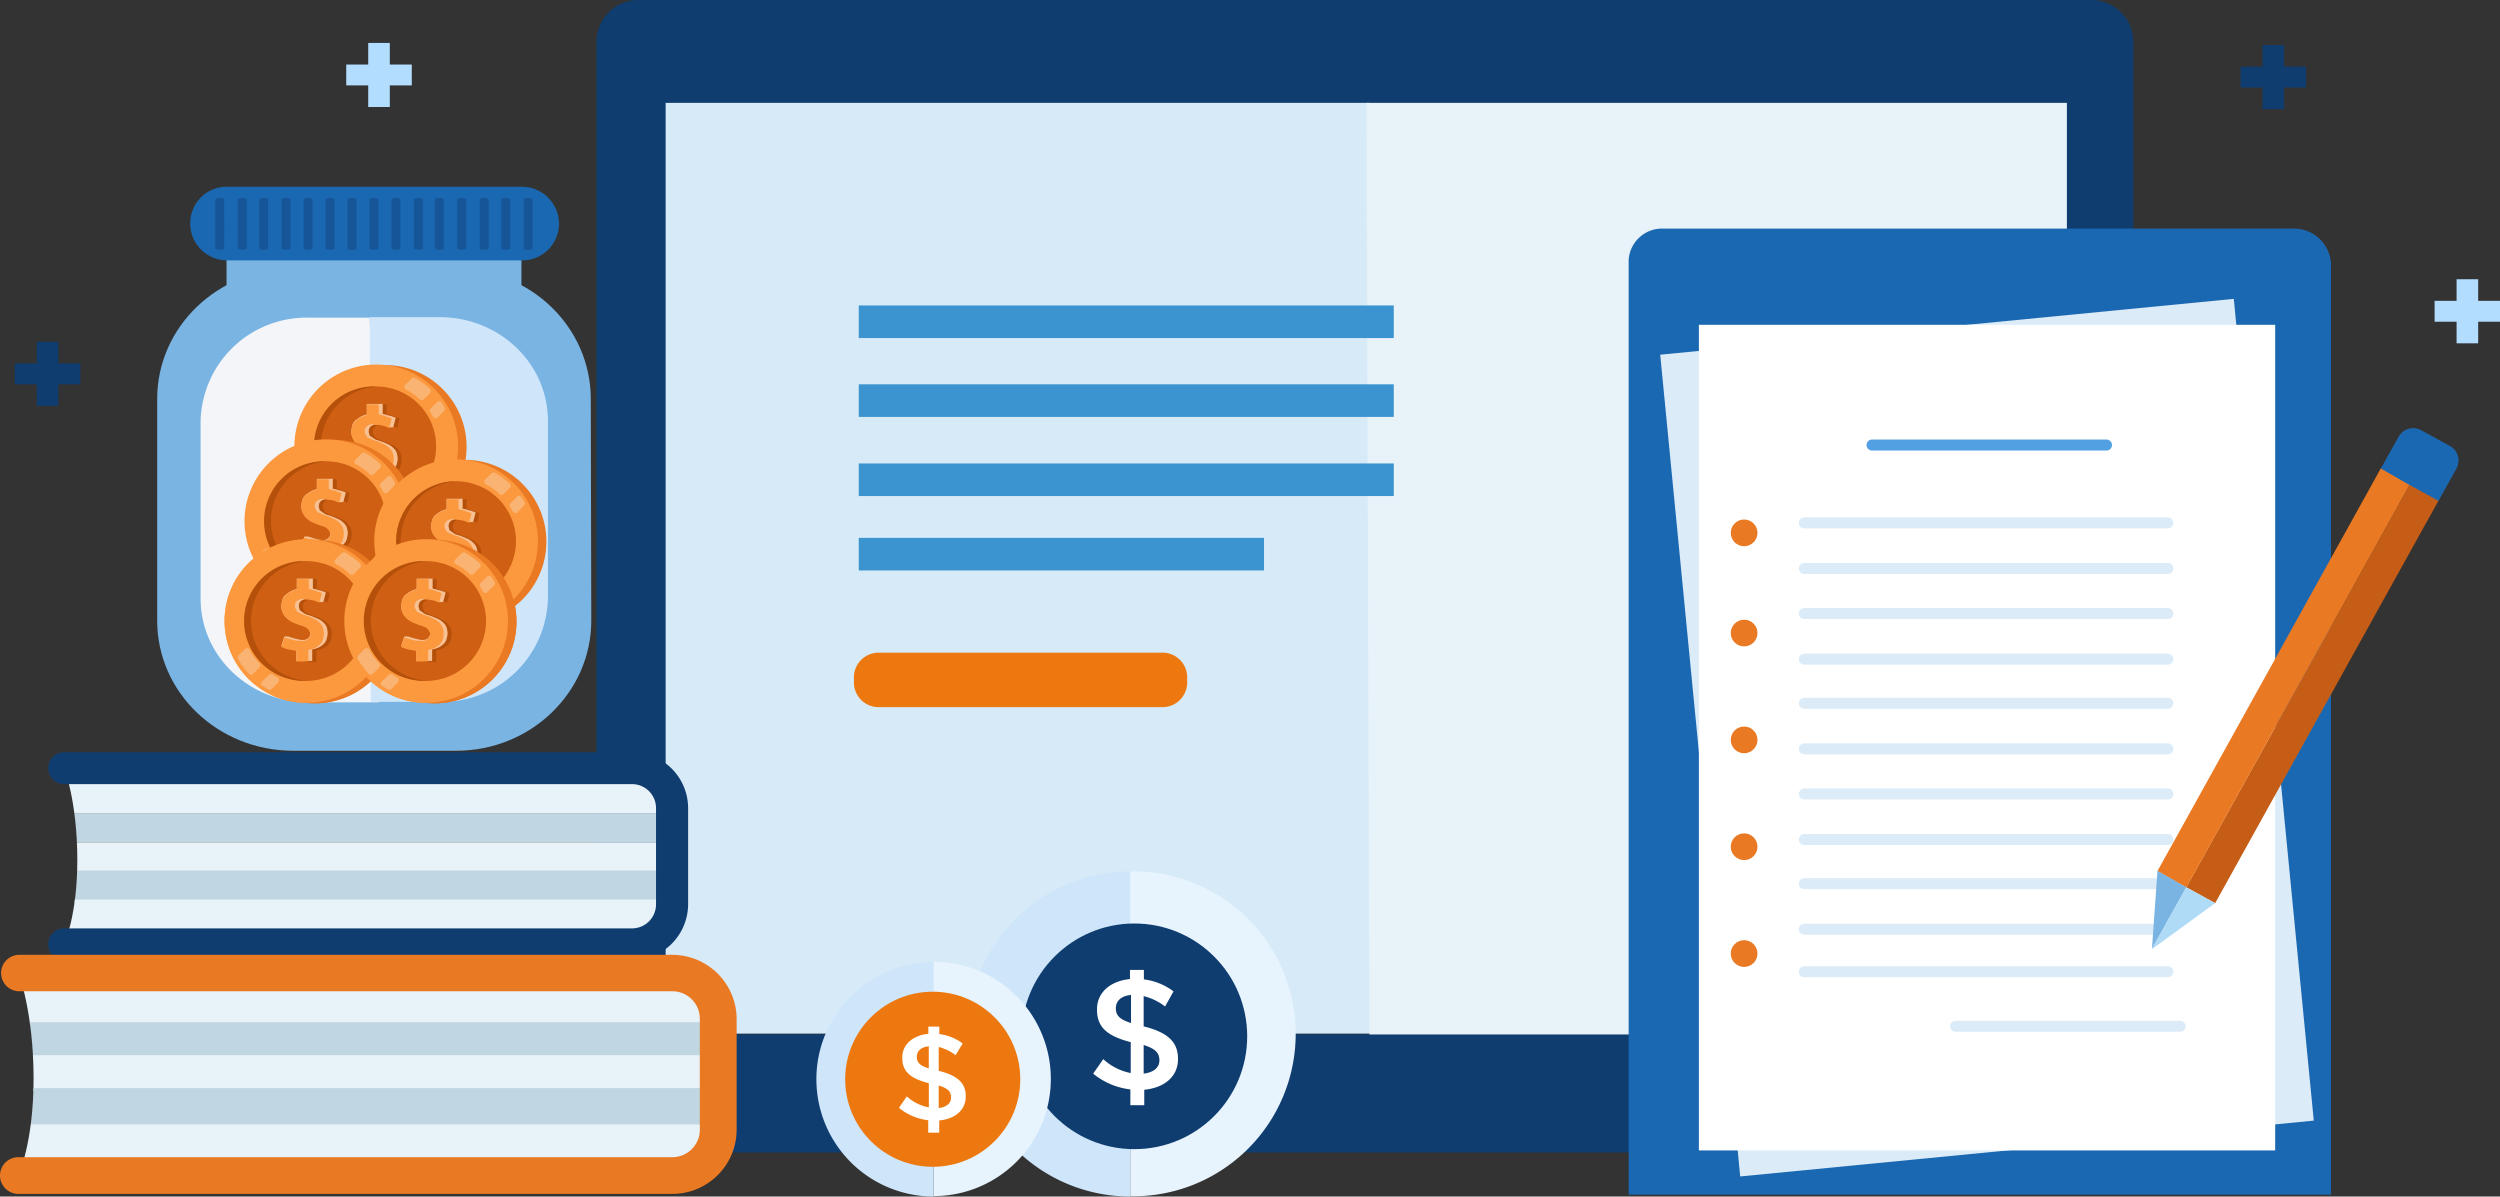 <svg id="Layer_1" data-name="Layer 1" xmlns="http://www.w3.org/2000/svg" xmlns:xlink="http://www.w3.org/1999/xlink" viewBox="0 0 454.9 217.72"><rect x="0" y="0" width="454.9" height="217.72" fill="#333333" stroke="none"/><defs><style>.cls-1,.cls-16,.cls-17,.cls-21{fill:none;}.cls-2{fill:#0f3d70;}.cls-3{fill:#d7eaf7;}.cls-4{fill:#e8f2f9;}.cls-5{clip-path:url(#clip-path);}.cls-6{fill:#c0d6e2;}.cls-7{clip-path:url(#clip-path-2);}.cls-8{fill:#ea7923;}.cls-9{fill:#3b93d0;}.cls-10{fill:#ed780f;}.cls-11{fill:#cfe6fa;}.cls-12{fill:#e8f4fd;}.cls-13{fill:#fff;}.cls-14{fill:#1b68b2;}.cls-15{fill:#dcebf8;}.cls-16{stroke:#529fe2;}.cls-16,.cls-17{stroke-linecap:round;stroke-linejoin:round;stroke-width:2px;}.cls-17{stroke:#dcebf8;}.cls-18{fill:#c65d17;}.cls-19{fill:#7ab4e2;}.cls-20{fill:#b0dbf7;}.cls-21{stroke:#ea7923;}.cls-22{fill:#f4f5f8;}.cls-23{opacity:0.4;}.cls-24{fill:#fc993f;}.cls-25{fill:#ce5f13;}.cls-26{fill:#b5500b;}.cls-27{fill:#f9b373;}.cls-28{fill:#f7c194;}.cls-29{fill:#b2ddff;}</style><clipPath id="clip-path"><path class="cls-1" d="M115,139.78H11.68s2.39,6,2.39,16.71c0,10.18-2.39,15.29-2.39,15.29H115a7.29,7.29,0,0,0,7.28-7.27V147A7.28,7.28,0,0,0,115,139.78Z"/></clipPath><clipPath id="clip-path-2"><path class="cls-1" d="M122.31,177H3.34s2.77,7,2.77,19.26c0,11.7-2.77,17.64-2.77,17.64h119a8.37,8.37,0,0,0,8.33-8.34V185.37a8.35,8.35,0,0,0-8.33-8.34Z"/></clipPath></defs><title>books-money-jar-laptop-clipboard</title><g id="Group_12168" data-name="Group 12168"><g id="Group_12161" data-name="Group 12161"><g id="Group_12160" data-name="Group 12160"><g id="Group_11672" data-name="Group 11672"><g id="Group_11263" data-name="Group 11263"><g id="Group_11002" data-name="Group 11002"><g id="Group_8042" data-name="Group 8042"><g id="Group_7522" data-name="Group 7522"><g id="Group_7494" data-name="Group 7494"><g id="Group_7384" data-name="Group 7384"><path id="Path_3881" data-name="Path 3881" class="cls-2" d="M388.23,188.07H108.53V7.63A7.63,7.63,0,0,1,116.16,0H380.55a7.64,7.64,0,0,1,7.63,7.63h0V188.1Z"/><path id="Path_3882" data-name="Path 3882" class="cls-3" d="M250.86,188.07H121.12V18.72H249.21"/><path id="Path_3883" data-name="Path 3883" class="cls-4" d="M248.64,18.72H376.09V196.91H249.2"/><path id="Path_3884" data-name="Path 3884" class="cls-2" d="M88,188.23H406v14.06a7.37,7.37,0,0,1-7.35,7.4H95.45A7.38,7.38,0,0,1,88,202.37v0h0V188.23Z"/></g></g></g></g></g></g><g id="Group_10675" data-name="Group 10675"><g id="Group_7538" data-name="Group 7538"><g class="cls-5"><g id="Group_7537" data-name="Group 7537"><path id="Path_3975" data-name="Path 3975" class="cls-4" d="M11.68,142.33H122.31v5.74H11.68Z"/><rect id="Rectangle_2748" data-name="Rectangle 2748" class="cls-6" x="11.68" y="148.07" width="110.63" height="5.2"/><rect id="Rectangle_2749" data-name="Rectangle 2749" class="cls-4" x="11.68" y="153.27" width="110.63" height="5.2"/><path id="Path_3974" data-name="Path 3974" class="cls-6" d="M11.68,158.47H122.31v5.74H11.68Z"/><path id="Path_3976" data-name="Path 3976" class="cls-4" d="M11.68,163.68H122.31v5.74H11.68Z"/></g></g></g><g id="Group_7539" data-name="Group 7539"><path id="Path_3971" data-name="Path 3971" class="cls-2" d="M115,174.73H11.68a2.9,2.9,0,0,1,0-5.8H115a4.37,4.37,0,0,0,4.37-4.37h0v-17.5a4.36,4.36,0,0,0-4.37-4.38H11.68a2.9,2.9,0,0,1,0-5.8H115A10.18,10.18,0,0,1,125.21,147v17.5A10.22,10.22,0,0,1,115,174.73Z"/></g><g id="Group_7542" data-name="Group 7542"><g class="cls-7"><g id="Group_7541" data-name="Group 7541"><path id="Path_3979" data-name="Path 3979" class="cls-4" d="M3.34,180h127.3v6.52H3.34Z"/><path id="Path_3978" data-name="Path 3978" class="cls-6" d="M3.34,186h127.3v6.52H3.34Z"/><path id="Path_3977" data-name="Path 3977" class="cls-4" d="M3.34,192h127.3v6.52H3.34Z"/><path id="Path_3980" data-name="Path 3980" class="cls-6" d="M3.34,198h127.3v6.52H3.34Z"/><path id="Path_3981" data-name="Path 3981" class="cls-4" d="M3.34,204.53h127.3v6.52H3.34Z"/></g></g></g><g id="Group_7543" data-name="Group 7543"><path id="Path_3973" data-name="Path 3973" class="cls-8" d="M122.31,217.24H3.34a3.34,3.34,0,0,1,0-6.68h119a5,5,0,0,0,5-5V185.37a5,5,0,0,0-5-5H3.34a3.32,3.32,0,0,1,0-6.63h119a11.72,11.72,0,0,1,11.7,11.7v20.17A11.7,11.7,0,0,1,122.31,217.24Z"/></g></g><g id="Group_10709" data-name="Group 10709"><g id="Group_7575" data-name="Group 7575"><rect id="Rectangle_2710" data-name="Rectangle 2710" class="cls-9" x="156.26" y="55.58" width="97.35" height="5.93"/><rect id="Rectangle_2711" data-name="Rectangle 2711" class="cls-9" x="156.26" y="69.93" width="97.35" height="5.93"/><rect id="Rectangle_2712" data-name="Rectangle 2712" class="cls-9" x="156.26" y="84.33" width="97.35" height="5.93"/><rect id="Rectangle_2713" data-name="Rectangle 2713" class="cls-9" x="156.26" y="97.87" width="73.74" height="5.93"/></g><path id="Path_3997" data-name="Path 3997" class="cls-10" d="M211.67,128.67H159.74a4.49,4.49,0,0,1-4.36-4.36v-1.19a4.49,4.49,0,0,1,4.36-4.36h51.93a4.49,4.49,0,0,1,4.35,4.36v1.19A4.49,4.49,0,0,1,211.67,128.67Z"/></g><g id="Group_11265" data-name="Group 11265"><path id="Path_1185" data-name="Path 1185" class="cls-11" d="M205.66,217.72a29.58,29.58,0,1,1,0-59.16"/><path id="Path_1186" data-name="Path 1186" class="cls-12" d="M205.66,158.56a29.56,29.56,0,1,1,0,59.11"/><circle id="Ellipse_278" data-name="Ellipse 278" class="cls-2" cx="206.41" cy="188.57" r="20.53"/><path id="Path_1189" data-name="Path 1189" class="cls-13" d="M212,183.14a10.63,10.63,0,0,0-3.9-1.89v5.51c4.36,1.09,6.25,2.81,6.25,5.91v.05c0,3.16-2.47,5.22-6.14,5.57v2.81h-2.53v-2.87a13.07,13.07,0,0,1-6.77-2.87l1.84-2.64a10.19,10.19,0,0,0,5,2.53v-5.62c-4.19-1.09-6.14-2.64-6.14-5.91v-.06c0-3.1,2.47-5.17,6-5.51v-1.66h2.53v1.72a11.17,11.17,0,0,1,5.39,2.18Zm-6.2,3v-5.1c-1.84.17-2.76,1.14-2.76,2.41h0c0,1.2.52,2,2.76,2.7Zm2.3,4v5.22c1.83-.23,2.87-1.09,2.87-2.46v-.06c-.06-1.26-.7-2-2.88-2.7Z"/><path id="Path_1185-2" data-name="Path 1185-2" class="cls-11" d="M169.89,217.72a21.34,21.34,0,1,1,0-42.68"/><path id="Path_1186-2" data-name="Path 1186-2" class="cls-12" d="M169.89,175a21.32,21.32,0,1,1,0,42.64"/><circle id="Ellipse_278-2" data-name="Ellipse 278-2" class="cls-10" cx="169.72" cy="196.38" r="15.93"/><path id="Path_1189-2" data-name="Path 1189-2" class="cls-13" d="M173.88,192a8.43,8.43,0,0,0-3.07-1.49v4.34c3.43.85,4.92,2.21,4.92,4.65v0c0,2.49-1.94,4.11-4.83,4.38v2.22h-2v-2.26a10.27,10.27,0,0,1-5.33-2.26l1.44-2.08a8.09,8.09,0,0,0,4,2V197.1c-3.3-.85-4.84-2.07-4.84-4.65v0c0-2.44,2-4.07,4.75-4.34v-1.31h2v1.36a8.91,8.91,0,0,1,4.25,1.71ZM169,194.39v-4c-1.45.13-2.17.9-2.17,1.9h0c0,.94.4,1.57,2.17,2.12Zm1.81,3.12v4.11c1.44-.18,2.25-.86,2.25-1.94v-.05c-.05-1-.54-1.58-2.26-2.12Z"/></g></g><g id="Group_11546" data-name="Group 11546"><path id="Path_10742" data-name="Path 10742" class="cls-14" d="M417.71,41.6H302.78a6.09,6.09,0,0,0-6.43,5.73h0c0,.18,0,.36,0,.53V217.38h127.8V48.71a6.76,6.76,0,0,0-6.39-7.11h0Z"/><rect id="Rectangle_5169" data-name="Rectangle 5169" class="cls-15" x="309.12" y="59.1" width="104.86" height="150.23" transform="translate(-11.3 35.67) rotate(-5.56)"/><rect id="Rectangle_5170" data-name="Rectangle 5170" class="cls-13" x="309.13" y="59.1" width="104.86" height="150.23"/><line id="Line_990" data-name="Line 990" class="cls-16" x1="340.63" y1="80.98" x2="383.3" y2="80.98"/><g id="Group_11545" data-name="Group 11545"><line id="Line_989" data-name="Line 989" class="cls-17" x1="328.31" y1="95.14" x2="394.46" y2="95.14"/><line id="Line_991" data-name="Line 991" class="cls-17" x1="328.31" y1="127.97" x2="394.46" y2="127.97"/><line id="Line_992" data-name="Line 992" class="cls-17" x1="328.31" y1="160.79" x2="394.46" y2="160.79"/><line id="Line_993" data-name="Line 993" class="cls-17" x1="328.31" y1="103.44" x2="394.46" y2="103.44"/><line id="Line_994" data-name="Line 994" class="cls-17" x1="328.31" y1="136.26" x2="394.46" y2="136.26"/><line id="Line_995" data-name="Line 995" class="cls-17" x1="328.31" y1="169.09" x2="394.46" y2="169.09"/><line id="Line_996" data-name="Line 996" class="cls-17" x1="328.31" y1="176.81" x2="394.46" y2="176.81"/><line id="Line_997" data-name="Line 997" class="cls-17" x1="328.31" y1="111.64" x2="394.46" y2="111.64"/><line id="Line_998" data-name="Line 998" class="cls-17" x1="328.31" y1="144.47" x2="394.46" y2="144.47"/><line id="Line_999" data-name="Line 999" class="cls-17" x1="328.31" y1="119.94" x2="394.46" y2="119.94"/><line id="Line_1000" data-name="Line 1000" class="cls-17" x1="328.31" y1="152.76" x2="394.46" y2="152.76"/><g id="Group_11539" data-name="Group 11539"><line id="Line_255" data-name="Line 255" class="cls-17" x1="355.83" y1="186.74" x2="396.7" y2="186.74"/></g></g><g id="Group_11540" data-name="Group 11540"><path id="Path_1268" data-name="Path 1268" class="cls-14" d="M433,85.63l3.47-6.18a3,3,0,0,1,4.06-1.18l5.25,2.88A3,3,0,0,1,447,85.21l-3.38,6.09Z"/><g id="Group_3112" data-name="Group 3112"><path id="Path_1269" data-name="Path 1269" class="cls-18" d="M397.82,161.46l5.25,2.88,40.62-73.21-5.24-2.88"/><path id="Path_1270" data-name="Path 1270" class="cls-8" d="M438.44,88.25l-5.24-3L392.57,158.5l5.25,3"/></g><path id="Path_1271" data-name="Path 1271" class="cls-19" d="M397.82,161.46l-5.25-3-1,14.21"/><path id="Path_1272" data-name="Path 1272" class="cls-20" d="M391.56,172.71l11.51-8.38-5.25-2.88"/></g><g id="Ellipse_602" data-name="Ellipse 602"><circle id="Ellipse_583" data-name="Ellipse 583" class="cls-8" cx="317.36" cy="96.96" r="2.43"/><circle id="Ellipse_584" data-name="Ellipse 584" class="cls-21" cx="317.37" cy="96.96" r="1.82"/></g><g id="Ellipse_603" data-name="Ellipse 603"><circle id="Ellipse_585" data-name="Ellipse 585" class="cls-8" cx="317.36" cy="115.19" r="2.43"/><circle id="Ellipse_586" data-name="Ellipse 586" class="cls-21" cx="317.37" cy="115.19" r="1.82"/></g><g id="Ellipse_604" data-name="Ellipse 604"><circle id="Ellipse_587" data-name="Ellipse 587" class="cls-8" cx="317.36" cy="134.63" r="2.43"/><circle id="Ellipse_588" data-name="Ellipse 588" class="cls-21" cx="317.37" cy="134.63" r="1.82"/></g><g id="Ellipse_605" data-name="Ellipse 605"><circle id="Ellipse_589" data-name="Ellipse 589" class="cls-8" cx="317.36" cy="154.07" r="2.43"/><circle id="Ellipse_590" data-name="Ellipse 590" class="cls-21" cx="317.37" cy="154.07" r="1.82"/></g><g id="Ellipse_606" data-name="Ellipse 606"><circle id="Ellipse_591" data-name="Ellipse 591" class="cls-8" cx="317.36" cy="173.51" r="2.43"/><circle id="Ellipse_592" data-name="Ellipse 592" class="cls-21" cx="317.37" cy="173.51" r="1.82"/></g></g><g id="Group_7507" data-name="Group 7507"><g id="Group_7506" data-name="Group 7506"><g id="Group_3544" data-name="Group 3544"><g id="Group_3007" data-name="Group 3007"><g id="Group_3006" data-name="Group 3006"><g id="Group_3003" data-name="Group 3003"><rect id="Rectangle_1593" data-name="Rectangle 1593" class="cls-19" x="41.22" y="41.09" width="53.66" height="11.62"/><path id="Path_1141" data-name="Path 1141" class="cls-19" d="M107.59,112.91c0,13.08-11,23.7-24.6,23.7H53.21C39.59,136.52,28.6,126,28.6,112.91V72.6c0-13.08,11-23.7,24.61-23.7H82.9c13.62,0,24.6,10.62,24.6,23.7l.09,40.31Z"/><path id="Path_1142" data-name="Path 1142" class="cls-22" d="M68.92,127.8H56.2c-10.89,0-19.7-8.44-19.7-18.88V76.68A19.28,19.28,0,0,1,56.17,57.8H67.28"/><path id="Path_1143" data-name="Path 1143" class="cls-11" d="M67.28,57.71H80c10.9,0,19.7,8.44,19.7,18.88v32.24A19.27,19.27,0,0,1,80,127.71H67.46"/></g><g id="Group_3005" data-name="Group 3005"><path id="Path_1144" data-name="Path 1144" class="cls-14" d="M101.72,40.66A6.7,6.7,0,0,1,95,47.38H41.34a6.7,6.7,0,0,1-6.72-6.68v0h0a6.62,6.62,0,0,1,6.53-6.72H95A6.77,6.77,0,0,1,101.72,40.66Z"/><g id="Group_3004" data-name="Group 3004" class="cls-23"><path id="Path_1145" data-name="Path 1145" class="cls-2" d="M68.86,45.19c0,.18-.36.27-.81.27h0c-.46,0-.82-.09-.82-.27v-8.9c0-.18.36-.27.82-.27h0c.45,0,.81.09.81.27Z"/><path id="Path_1146" data-name="Path 1146" class="cls-2" d="M72.86,45.19c0,.18-.36.27-.82.27h0c-.45,0-.82-.09-.82-.27v-8.9c0-.18.37-.27.82-.27h0c.46,0,.82.09.82.27Z"/><path id="Path_1147" data-name="Path 1147" class="cls-2" d="M76.94,45.19c0,.18-.36.27-.81.27h0c-.46,0-.82-.09-.82-.27v-8.9c0-.18.36-.27.82-.27h0c.45,0,.81.09.81.27Z"/><path id="Path_1148" data-name="Path 1148" class="cls-2" d="M80.76,45.19c0,.18-.36.27-.82.27h0c-.45,0-.82-.09-.82-.27v-8.9c0-.18.37-.27.82-.27h0c.45,0,.82.09.82.27Z"/><path id="Path_1149" data-name="Path 1149" class="cls-2" d="M84.84,45.19c0,.18-.36.27-.82.27h0c-.45,0-.81-.09-.81-.27v-8.9c0-.18.36-.27.81-.27h0c.46,0,.82.09.82.27Z"/><path id="Path_1150" data-name="Path 1150" class="cls-2" d="M88.93,45.19c0,.18-.36.27-.82.27h0c-.45,0-.82-.09-.82-.27v-8.9c0-.18.37-.27.82-.27h0c.46,0,.82.09.82.27Z"/><path id="Path_1151" data-name="Path 1151" class="cls-2" d="M92.83,45.19c0,.18-.36.27-.81.27h0c-.46,0-.82-.09-.82-.27v-8.9c0-.18.36-.27.82-.27h0c.45,0,.81.09.81.27Z"/><path id="Path_1152" data-name="Path 1152" class="cls-2" d="M96.92,45.19c0,.18-.36.27-.82.27h0c-.45,0-.82-.09-.82-.27v-8.9c0-.18.37-.27.82-.27h0c.46,0,.82.09.82.27Z"/><path id="Path_1153" data-name="Path 1153" class="cls-2" d="M40.81,45.19c0,.18-.37.27-.82.27h0c-.46,0-.82-.09-.82-.27v-8.9c0-.18.36-.27.82-.27h0c.45,0,.81.09.81.27Z"/><path id="Path_1154" data-name="Path 1154" class="cls-2" d="M44.89,45.19c0,.18-.36.27-.82.27h0c-.45,0-.81-.09-.81-.27v-8.9c0-.18.36-.27.81-.27h0c.46,0,.82.09.82.27Z"/><path id="Path_1155" data-name="Path 1155" class="cls-2" d="M48.8,45.19c0,.18-.37.27-.82.27h0c-.45,0-.82-.09-.82-.27v-8.9c0-.18.37-.27.82-.27h0c.45,0,.82.09.82.27Z"/><path id="Path_1156" data-name="Path 1156" class="cls-2" d="M52.88,45.19c0,.18-.36.27-.82.27h0c-.45,0-.81-.09-.81-.27v-8.9c0-.18.36-.27.81-.27h0c.46,0,.82.09.82.27Z"/><path id="Path_1157" data-name="Path 1157" class="cls-2" d="M56.88,45.19c0,.18-.37.27-.82.27h0c-.45,0-.82-.09-.82-.27v-8.9c0-.18.37-.27.82-.27h0c.45,0,.82.09.82.27Z"/><path id="Path_1158" data-name="Path 1158" class="cls-2" d="M60.87,45.19c0,.18-.36.27-.82.27h0c-.45,0-.81-.09-.81-.27v-8.9c0-.18.36-.27.81-.27h0c.46,0,.82.09.82.27Z"/><path id="Path_1159" data-name="Path 1159" class="cls-2" d="M64.87,45.19c0,.18-.37.27-.82.27h0c-.45,0-.82-.09-.82-.27v-8.9c0-.18.37-.27.82-.27h0c.45,0,.82.09.82.27Z"/></g></g></g></g></g><g id="Group_5427" data-name="Group 5427"><g id="Group_5426" data-name="Group 5426"><circle id="Ellipse_388" data-name="Ellipse 388" class="cls-8" cx="70.01" cy="81.31" r="14.89"/><circle id="Ellipse_389" data-name="Ellipse 389" class="cls-24" cx="68.46" cy="81.22" r="14.89"/><circle id="Ellipse_390" data-name="Ellipse 390" class="cls-25" cx="68.46" cy="81.22" r="10.9"/><path id="Path_2826" data-name="Path 2826" class="cls-26" d="M58.38,81.22a10.92,10.92,0,0,1,10.45-10.9h-.36a10.9,10.9,0,1,0-.59,21.79,5.8,5.8,0,0,0,.59,0h.36A11,11,0,0,1,58.38,81.22Z"/><g id="Group_5425" data-name="Group 5425"><g id="Group_5424" data-name="Group 5424"><path id="Path_2827" data-name="Path 2827" class="cls-27" d="M57.29,86.3l-1.18,1.18a.58.58,0,0,0-.09.64,15.25,15.25,0,0,0,2,2.72.48.48,0,0,0,.67.06l.06-.06,1.18-1.18a.55.55,0,0,0,0-.72,10,10,0,0,1-1.82-2.55C58,86.12,57.56,86.12,57.29,86.3Z"/><path id="Path_2828" data-name="Path 2828" class="cls-27" d="M77.09,72.68l1.17-1.18a.53.53,0,0,0,0-.72,14.44,14.44,0,0,0-2.72-2,.55.55,0,0,0-.63.09l-1.18,1.18a.51.51,0,0,0,0,.72l.12.1a10,10,0,0,1,2.54,1.81A.56.56,0,0,0,77.09,72.68Z"/><path id="Path_2829" data-name="Path 2829" class="cls-27" d="M79.54,73.14l-1.18,1.18a.55.55,0,0,0-.09.63c.18.27.36.64.54.91a.51.51,0,0,0,.7.19.4.4,0,0,0,.12-.1l1.18-1.18a.56.56,0,0,0,.09-.64,6.27,6.27,0,0,0-.64-1,.47.47,0,0,0-.66,0Z"/><path id="Path_2830" data-name="Path 2830" class="cls-27" d="M63.2,91.47a7.52,7.52,0,0,1-.91-.54.58.58,0,0,0-.64.09L60.38,92.2a.52.52,0,0,0,0,.73.47.47,0,0,0,.12.09c.36.18.64.46,1,.64a.58.58,0,0,0,.64-.09l1.18-1.18a.6.6,0,0,0,0-.86Z"/></g></g><path id="Path_2831" data-name="Path 2831" class="cls-26" d="M68.1,86.67l-1.45-.28a4.81,4.81,0,0,1-1.27-.45l.54-1.73c.55.19,1.09.28,1.54.46a8.1,8.1,0,0,0,1.55.18,1.54,1.54,0,0,0,1.18-.36,1.09,1.09,0,0,0,.45-.91,1.37,1.37,0,0,0-.18-.55c-.09-.18-.27-.27-.36-.45a4,4,0,0,0-.64-.36L68.64,82c-.54-.19-.9-.37-1.36-.55a4,4,0,0,1-1-.73,2,2,0,0,1-.63-.9,2.45,2.45,0,0,1-.27-1.19,4.08,4.08,0,0,1,.18-1.09,1.9,1.9,0,0,1,.54-.9A3.4,3.4,0,0,1,67,76a5,5,0,0,1,1.18-.45V73.59h2.18v1.82a2.3,2.3,0,0,1,.73.18q.32.07.63.18a1.78,1.78,0,0,0,.55.18,1.49,1.49,0,0,0,.45.19l-.45,1.72a6.39,6.39,0,0,1-.73-.27,2.3,2.3,0,0,0-.73-.18,1,1,0,0,1-.72,0c-.27,0-.46-.09-.73-.09a1.54,1.54,0,0,0-1.18.36,1.06,1.06,0,0,0-.36.91.64.64,0,0,0,.09.45c.09.18.18.27.27.46s.36.27.55.36.45.18.81.36a7,7,0,0,1,1.64.64,3.26,3.26,0,0,1,1.72,1.63,4.08,4.08,0,0,1,.18,1.09,4,4,0,0,1-.18,1.09,1.93,1.93,0,0,1-.54.91,3.16,3.16,0,0,1-.91.63,4.5,4.5,0,0,1-1.18.37v2.09H68.1Z"/><path id="Path_2832" data-name="Path 2832" class="cls-28" d="M72.19,82.4a2.16,2.16,0,0,0-.64-.91,3.19,3.19,0,0,0-1.09-.72,13.59,13.59,0,0,0-1.64-.64,1.63,1.63,0,0,1-.81-.37c-.19-.09-.37-.27-.55-.36a.5.5,0,0,1-.27-.45.81.81,0,0,1-.09-.46,1.13,1.13,0,0,1,.36-.9,2.14,2.14,0,0,1,.91-.37h.27c.27,0,.45.09.73.09s.45.09.73.19.45.18.72.27h.73L72,76.05a.68.68,0,0,0-.45-.19,1.32,1.32,0,0,0-.55-.18c-.18-.09-.45-.09-.63-.18s-.45-.09-.73-.18V73.5h-2.9v1.91a4.56,4.56,0,0,0-1.18.45,8.26,8.26,0,0,0-.91.64,2,2,0,0,0-.55.9,5.07,5.07,0,0,0-.18,1.09,2.65,2.65,0,0,0,.27,1.18,3.25,3.25,0,0,0,.64.91,4,4,0,0,0,1,.73,11.31,11.31,0,0,0,1.36.54l.82.27a1.58,1.58,0,0,1,.64.37.94.94,0,0,1,.36.45,1.32,1.32,0,0,1,.18.55,1.14,1.14,0,0,1-.45.9,1.37,1.37,0,0,1-.91.28,4.45,4.45,0,0,1-1.09-.19A14.39,14.39,0,0,1,65.19,84h-.72l-.55,1.73a5.19,5.19,0,0,0,1.27.45l1.46.27v2h2.9V86.39A4.36,4.36,0,0,0,70.73,86a3.06,3.06,0,0,0,.91-.64,1.92,1.92,0,0,0,.55-.9,5.07,5.07,0,0,0,.18-1.09A5.67,5.67,0,0,0,72.19,82.4Z"/><path id="Path_2833" data-name="Path 2833" class="cls-24" d="M66.65,86.67l-1.46-.28a4.81,4.81,0,0,1-1.27-.45l.55-1.73c.54.19,1.09.28,1.54.46a8.1,8.1,0,0,0,1.55.18,1.55,1.55,0,0,0,1.18-.36,1.14,1.14,0,0,0,.45-.91A1.37,1.37,0,0,0,69,83c-.09-.18-.27-.27-.37-.45a3.94,3.94,0,0,0-.63-.36L67.19,82c-.54-.19-.91-.37-1.36-.55a3.78,3.78,0,0,1-1-.73,2.07,2.07,0,0,1-.64-.9,2.69,2.69,0,0,1-.27-1.19,5.07,5.07,0,0,1,.18-1.09,2,2,0,0,1,.55-.9,3.25,3.25,0,0,1,.91-.64,4.8,4.8,0,0,1,1.18-.45V73.59h2.18v1.82a2.24,2.24,0,0,1,.72.18c.22,0,.43.11.64.18a1.72,1.72,0,0,0,.54.18,1.54,1.54,0,0,0,.46.19l-.46,1.72a6.24,6.24,0,0,1-.72-.27,2.3,2.3,0,0,0-.73-.18,1.79,1.79,0,0,0-.73-.09c-.27,0-.45-.09-.72-.09a1.52,1.52,0,0,0-1.18.36,1.07,1.07,0,0,0-.37.91.64.64,0,0,0,.1.45c.09.18.18.27.27.46s.36.27.54.36.46.18.82.36a6.74,6.74,0,0,1,1.63.64,3.28,3.28,0,0,1,1.73,1.63,3.39,3.39,0,0,1,0,2.18,1.87,1.87,0,0,1-.55.91,3.11,3.11,0,0,1-.9.63,4.62,4.62,0,0,1-1.18.37v2.09H66.65Z"/></g></g><g id="Group_5431" data-name="Group 5431"><g id="Group_5430" data-name="Group 5430"><circle id="Ellipse_391" data-name="Ellipse 391" class="cls-8" cx="57.29" cy="113.09" r="14.89"/><circle id="Ellipse_392" data-name="Ellipse 392" class="cls-24" cx="55.75" cy="113" r="14.89"/><circle id="Ellipse_393" data-name="Ellipse 393" class="cls-25" cx="55.75" cy="113" r="10.9"/><path id="Path_2834" data-name="Path 2834" class="cls-26" d="M45.67,113a10.91,10.91,0,0,1,10.44-10.9h-.36a10.9,10.9,0,1,0-.59,21.79,5.8,5.8,0,0,0,.59,0h.37A11,11,0,0,1,45.67,113Z"/><g id="Group_5429" data-name="Group 5429"><g id="Group_5428" data-name="Group 5428"><path id="Path_2835" data-name="Path 2835" class="cls-27" d="M44.58,118.08l-1.18,1.18a.56.56,0,0,0-.09.64,14.77,14.77,0,0,0,2,2.72.48.48,0,0,0,.67.06l.06-.06,1.18-1.18a.55.55,0,0,0,0-.72,10,10,0,0,1-1.82-2.55C45.31,117.9,44.85,117.9,44.58,118.08Z"/><path id="Path_2836" data-name="Path 2836" class="cls-27" d="M64.38,104.46l1.17-1.18a.55.55,0,0,0,0-.72,14.77,14.77,0,0,0-2.72-2,.55.55,0,0,0-.63.09L61,101.83a.51.51,0,0,0,0,.72.4.4,0,0,0,.12.1,10.13,10.13,0,0,1,2.54,1.81A.56.56,0,0,0,64.38,104.46Z"/><path id="Path_2837" data-name="Path 2837" class="cls-27" d="M66.83,104.92l-1.18,1.18a.55.55,0,0,0-.09.63c.18.27.36.64.54.91a.51.51,0,0,0,.7.19.58.58,0,0,0,.12-.1l1.18-1.18a.56.56,0,0,0,.09-.64,6.27,6.27,0,0,0-.64-1,.47.47,0,0,0-.66,0Z"/><path id="Path_2838" data-name="Path 2838" class="cls-27" d="M50.48,123.25a8.24,8.24,0,0,1-.9-.54.58.58,0,0,0-.64.09L47.67,124a.52.52,0,0,0,0,.73.47.47,0,0,0,.12.09c.36.18.64.46,1,.64a.58.58,0,0,0,.64-.09l1.18-1.18a.61.61,0,0,0,0-.86Z"/></g></g><path id="Path_2839" data-name="Path 2839" class="cls-26" d="M55.39,118.45l-1.46-.28a4.94,4.94,0,0,1-1.27-.45l.55-1.73c.54.19,1.09.28,1.54.46a8.1,8.1,0,0,0,1.55.18,1.55,1.55,0,0,0,1.18-.36,1.14,1.14,0,0,0,.45-.91,1.37,1.37,0,0,0-.18-.55c-.09-.18-.27-.27-.36-.45a4,4,0,0,0-.64-.36l-.82-.27c-.54-.19-.91-.37-1.36-.55a3.78,3.78,0,0,1-1-.73,2.07,2.07,0,0,1-.64-.9,2.69,2.69,0,0,1-.27-1.19,4.53,4.53,0,0,1,.19-1.09,1.9,1.9,0,0,1,.54-.9,3.25,3.25,0,0,1,.91-.64,5,5,0,0,1,1.18-.45v-1.91h2.18v1.82a2.24,2.24,0,0,1,.72.18c.22,0,.43.11.64.18a1.72,1.72,0,0,0,.54.18,1.66,1.66,0,0,0,.46.19l-.46,1.72c-.24-.08-.49-.17-.72-.27a2.3,2.3,0,0,0-.73-.18,1,1,0,0,1-.72,0c-.28,0-.46-.09-.73-.09a1.54,1.54,0,0,0-1.18.36,1.06,1.06,0,0,0-.36.91.64.64,0,0,0,.09.45c.09.18.18.27.27.46s.36.27.54.36.46.18.82.36a7,7,0,0,1,1.64.64,3.3,3.3,0,0,1,1.72,1.63,4.52,4.52,0,0,1,.18,1.09,4.44,4.44,0,0,1-.18,1.09,1.87,1.87,0,0,1-.55.91,3.11,3.11,0,0,1-.9.63,4.62,4.62,0,0,1-1.18.37v2.09H55.39Z"/><path id="Path_2840" data-name="Path 2840" class="cls-28" d="M59.47,114.18a2.06,2.06,0,0,0-.63-.91,3.19,3.19,0,0,0-1.09-.72,14.27,14.27,0,0,0-1.64-.64,1.7,1.7,0,0,1-.82-.37c-.18-.09-.36-.27-.54-.36a.48.48,0,0,1-.27-.45.74.74,0,0,1-.09-.46,1.13,1.13,0,0,1,.36-.9,2.14,2.14,0,0,1,.91-.37h.27c.27,0,.45.09.72.09s.46.09.73.19l.73.27h.73l.45-1.72a.7.7,0,0,0-.45-.19,1.37,1.37,0,0,0-.55-.18c-.18-.09-.45-.09-.63-.18s-.46-.09-.73-.18v-1.82H54v1.91a4.43,4.43,0,0,0-1.18.45,7.41,7.41,0,0,0-.91.64,1.8,1.8,0,0,0-.55.9,5.07,5.07,0,0,0-.18,1.09,2.52,2.52,0,0,0,.27,1.18,3.25,3.25,0,0,0,.64.91,4,4,0,0,0,1,.73,10.69,10.69,0,0,0,1.36.54l.82.27a1.49,1.49,0,0,1,.63.37.91.91,0,0,1,.37.45,1.32,1.32,0,0,1,.18.55,1.12,1.12,0,0,1-.46.9,1.34,1.34,0,0,1-.9.28,4.45,4.45,0,0,1-1.09-.19,13.75,13.75,0,0,1-1.55-.45h-.72l-.55,1.73a5.19,5.19,0,0,0,1.27.45l1.45.27v2h2.91v-2.09a4.47,4.47,0,0,0,1.18-.36,3.19,3.19,0,0,0,.91-.64,1.9,1.9,0,0,0,.54-.9,4.08,4.08,0,0,0,.18-1.09A4.29,4.29,0,0,0,59.47,114.18Z"/><path id="Path_2841" data-name="Path 2841" class="cls-24" d="M53.93,118.45l-1.45-.28a4.81,4.81,0,0,1-1.27-.45l.55-1.73c.54.19,1.09.28,1.54.46a8,8,0,0,0,1.54.18,1.52,1.52,0,0,0,1.18-.36,1.12,1.12,0,0,0,.46-.91,1.37,1.37,0,0,0-.18-.55c-.1-.18-.28-.27-.37-.45a3.94,3.94,0,0,0-.63-.36l-.82-.27c-.55-.19-.91-.37-1.36-.55a3.78,3.78,0,0,1-1-.73,2.07,2.07,0,0,1-.64-.9,2.56,2.56,0,0,1-.27-1.19,5.07,5.07,0,0,1,.18-1.09,1.84,1.84,0,0,1,.55-.9,3.35,3.35,0,0,1,.9-.64,5,5,0,0,1,1.18-.45v-1.91H56.2v1.82a2.24,2.24,0,0,1,.73.18c.22,0,.43.11.64.18a1.72,1.72,0,0,0,.54.18,1.54,1.54,0,0,0,.46.19l-.46,1.72c-.25-.08-.49-.17-.73-.27a2.18,2.18,0,0,0-.72-.18,1.81,1.81,0,0,0-.73-.09c-.27,0-.45-.09-.72-.09a1.52,1.52,0,0,0-1.18.36,1.07,1.07,0,0,0-.37.91.69.69,0,0,0,.09.45c.09.18.19.27.28.46s.36.27.54.36.45.18.82.36a6.74,6.74,0,0,1,1.63.64,3.28,3.28,0,0,1,1.73,1.63,3.39,3.39,0,0,1,0,2.18,1.87,1.87,0,0,1-.55.91,3,3,0,0,1-.91.63,4.38,4.38,0,0,1-1.18.37v2.09H53.93Z"/></g></g><g id="Group_5435" data-name="Group 5435"><g id="Group_5434" data-name="Group 5434"><circle id="Ellipse_394" data-name="Ellipse 394" class="cls-8" cx="79.09" cy="113.09" r="14.89"/><circle id="Ellipse_395" data-name="Ellipse 395" class="cls-24" cx="77.54" cy="113" r="14.89"/><circle id="Ellipse_396" data-name="Ellipse 396" class="cls-25" cx="77.54" cy="113" r="10.9"/><path id="Path_2842" data-name="Path 2842" class="cls-26" d="M67.46,113A10.91,10.91,0,0,1,77.9,102.1h-.35A10.9,10.9,0,1,0,77,123.89a5.8,5.8,0,0,0,.59,0h.36A11,11,0,0,1,67.46,113Z"/><g id="Group_5433" data-name="Group 5433"><g id="Group_5432" data-name="Group 5432"><path id="Path_2843" data-name="Path 2843" class="cls-27" d="M66.37,118.08l-1.18,1.18a.56.56,0,0,0-.09.64,14.77,14.77,0,0,0,2,2.72.48.48,0,0,0,.67.06l.06-.06L69,121.44a.55.55,0,0,0,0-.72,10,10,0,0,1-1.82-2.55C67.1,117.9,66.64,117.9,66.37,118.08Z"/><path id="Path_2844" data-name="Path 2844" class="cls-27" d="M86.17,104.46l1.17-1.18a.53.53,0,0,0,0-.72,14.77,14.77,0,0,0-2.72-2,.55.55,0,0,0-.63.09l-1.18,1.18a.51.51,0,0,0,0,.72l.12.1a10,10,0,0,1,2.54,1.81A.56.56,0,0,0,86.17,104.46Z"/><path id="Path_2845" data-name="Path 2845" class="cls-27" d="M88.62,104.92l-1.18,1.18a.55.55,0,0,0-.09.63c.18.27.36.64.54.91a.51.51,0,0,0,.7.19.4.4,0,0,0,.12-.1l1.18-1.18a.56.56,0,0,0,.09-.64,6.27,6.27,0,0,0-.64-1,.47.47,0,0,0-.66,0Z"/><path id="Path_2846" data-name="Path 2846" class="cls-27" d="M72.27,123.25a8.24,8.24,0,0,1-.9-.54.58.58,0,0,0-.64.09L69.46,124a.52.52,0,0,0,0,.73.47.47,0,0,0,.12.09c.36.18.64.46,1,.64a.58.58,0,0,0,.64-.09l1.18-1.18a.6.6,0,0,0,0-.86Z"/></g></g><path id="Path_2847" data-name="Path 2847" class="cls-26" d="M77.18,118.45l-1.45-.28a4.88,4.88,0,0,1-1.28-.45L75,116c.54.19,1.09.28,1.54.46a8.1,8.1,0,0,0,1.55.18,1.55,1.55,0,0,0,1.18-.36,1.11,1.11,0,0,0,.45-.91,1.37,1.37,0,0,0-.18-.55c-.09-.18-.27-.27-.36-.45a4,4,0,0,0-.64-.36l-.82-.27c-.54-.19-.9-.37-1.36-.55a4,4,0,0,1-1-.73,2,2,0,0,1-.63-.9,2.57,2.57,0,0,1-.28-1.19,4.53,4.53,0,0,1,.19-1.09,1.9,1.9,0,0,1,.54-.9,3.25,3.25,0,0,1,.91-.64,5,5,0,0,1,1.18-.45v-1.91h2.18v1.82a2.18,2.18,0,0,1,.72.18c.22,0,.43.11.64.18a1.78,1.78,0,0,0,.55.18,1.49,1.49,0,0,0,.45.19l-.46,1.72c-.24-.08-.49-.17-.72-.27a2.3,2.3,0,0,0-.73-.18,1,1,0,0,1-.72,0c-.28,0-.46-.09-.73-.09a1.54,1.54,0,0,0-1.18.36,1.06,1.06,0,0,0-.36.91.64.64,0,0,0,.09.45c.09.18.18.27.27.46s.36.27.55.36.45.18.81.36a7,7,0,0,1,1.64.64A3.26,3.26,0,0,1,82,114.27a4.08,4.08,0,0,1,.18,1.09,4,4,0,0,1-.18,1.09,1.93,1.93,0,0,1-.54.91,3.3,3.3,0,0,1-.91.63,4.5,4.5,0,0,1-1.18.37v2.09H77.18Z"/><path id="Path_2848" data-name="Path 2848" class="cls-28" d="M81.26,114.18a2.06,2.06,0,0,0-.63-.91,3.19,3.19,0,0,0-1.09-.72,13.59,13.59,0,0,0-1.64-.64,1.7,1.7,0,0,1-.82-.37c-.18-.09-.36-.27-.54-.36a.48.48,0,0,1-.27-.45.74.74,0,0,1-.09-.46,1.13,1.13,0,0,1,.36-.9,2.14,2.14,0,0,1,.91-.37h.27c.27,0,.45.09.73.09s.45.09.73.19.45.18.72.27h.73l.45-1.72a.68.68,0,0,0-.45-.19,1.32,1.32,0,0,0-.55-.18c-.18-.09-.45-.09-.63-.18s-.46-.09-.73-.18v-1.82h-2.9v1.91a4.43,4.43,0,0,0-1.18.45,8.26,8.26,0,0,0-.91.64,1.87,1.87,0,0,0-.55.9,5.07,5.07,0,0,0-.18,1.09,2.52,2.52,0,0,0,.27,1.18,3.25,3.25,0,0,0,.64.91,4,4,0,0,0,1,.73,11.31,11.31,0,0,0,1.36.54l.82.27a1.49,1.49,0,0,1,.63.37.91.91,0,0,1,.37.45,1.32,1.32,0,0,1,.18.55,1.14,1.14,0,0,1-.45.9,1.37,1.37,0,0,1-.91.28,4.45,4.45,0,0,1-1.09-.19,13.75,13.75,0,0,1-1.55-.45h-.72L73,117.54a5.19,5.19,0,0,0,1.27.45l1.46.27v2h2.9v-2.09a4.36,4.36,0,0,0,1.18-.36,3.19,3.19,0,0,0,.91-.64,1.9,1.9,0,0,0,.54-.9,4.53,4.53,0,0,0,.19-1.09A4.9,4.9,0,0,0,81.26,114.18Z"/><path id="Path_2849" data-name="Path 2849" class="cls-24" d="M75.73,118.45l-1.46-.28a4.81,4.81,0,0,1-1.27-.45l.55-1.73c.54.19,1.09.28,1.54.46a8.09,8.09,0,0,0,1.54.18,1.52,1.52,0,0,0,1.18-.36,1.12,1.12,0,0,0,.46-.91,1.37,1.37,0,0,0-.18-.55c-.09-.18-.28-.27-.37-.45a3.94,3.94,0,0,0-.63-.36l-.82-.27c-.54-.19-.91-.37-1.36-.55a3.78,3.78,0,0,1-1-.73,2.07,2.07,0,0,1-.64-.9,2.56,2.56,0,0,1-.27-1.19,5.07,5.07,0,0,1,.18-1.09,1.92,1.92,0,0,1,.55-.9,3.25,3.25,0,0,1,.91-.64,4.8,4.8,0,0,1,1.18-.45v-1.91H78v1.82a2.24,2.24,0,0,1,.72.18c.22,0,.43.11.64.18a1.72,1.72,0,0,0,.54.18,1.54,1.54,0,0,0,.46.19l-.46,1.72a7.66,7.66,0,0,1-.72-.27,2.3,2.3,0,0,0-.73-.18,1.79,1.79,0,0,0-.73-.09c-.27,0-.45-.09-.72-.09a1.52,1.52,0,0,0-1.18.36,1.07,1.07,0,0,0-.37.91.69.69,0,0,0,.09.45c.1.18.19.27.28.46s.36.27.54.36.46.18.82.36a6.74,6.74,0,0,1,1.63.64,3.28,3.28,0,0,1,1.73,1.63,3.39,3.39,0,0,1,0,2.18,1.87,1.87,0,0,1-.55.91,3,3,0,0,1-.91.63,4.38,4.38,0,0,1-1.18.37v2.09H75.73Z"/></g></g><g id="Group_5439" data-name="Group 5439"><g id="Group_5438" data-name="Group 5438"><circle id="Ellipse_397" data-name="Ellipse 397" class="cls-8" cx="60.93" cy="94.93" r="14.89"/><circle id="Ellipse_398" data-name="Ellipse 398" class="cls-24" cx="59.38" cy="94.84" r="14.89"/><circle id="Ellipse_399" data-name="Ellipse 399" class="cls-25" cx="59.38" cy="94.84" r="10.9"/><path id="Path_2850" data-name="Path 2850" class="cls-26" d="M49.3,94.84a10.92,10.92,0,0,1,10.45-10.9h-.36a10.9,10.9,0,1,0-.59,21.79h1A11,11,0,0,1,49.3,94.84Z"/><g id="Group_5437" data-name="Group 5437"><g id="Group_5436" data-name="Group 5436"><path id="Path_2851" data-name="Path 2851" class="cls-27" d="M48.21,99.92,47,101.1a.58.58,0,0,0-.09.64,15.25,15.25,0,0,0,2,2.72.48.48,0,0,0,.67.06l.06-.06,1.18-1.18a.55.55,0,0,0,0-.72A10,10,0,0,1,49,100C48.94,99.74,48.48,99.74,48.21,99.92Z"/><path id="Path_2852" data-name="Path 2852" class="cls-27" d="M68,86.3l1.17-1.18a.53.53,0,0,0,0-.72,14.44,14.44,0,0,0-2.72-2,.55.55,0,0,0-.63.09l-1.18,1.18a.51.51,0,0,0,0,.72l.12.1a10,10,0,0,1,2.54,1.81A.56.56,0,0,0,68,86.3Z"/><path id="Path_2853" data-name="Path 2853" class="cls-27" d="M70.46,86.76l-1.18,1.18a.55.55,0,0,0-.09.63c.18.27.36.64.54.91a.51.51,0,0,0,.7.19.4.4,0,0,0,.12-.1l1.18-1.18a.56.56,0,0,0,.09-.64,6.27,6.27,0,0,0-.64-1,.47.47,0,0,0-.66,0Z"/><path id="Path_2854" data-name="Path 2854" class="cls-27" d="M54.12,105.09a7.52,7.52,0,0,1-.91-.54.58.58,0,0,0-.64.09l-1.27,1.18a.52.52,0,0,0,0,.73.47.47,0,0,0,.12.09c.36.18.64.46,1,.64a.58.58,0,0,0,.64-.09L54.21,106a.6.6,0,0,0,0-.86Z"/></g></g><path id="Path_2855" data-name="Path 2855" class="cls-26" d="M59,100.29,57.57,100a4.81,4.81,0,0,1-1.27-.45l.54-1.73c.55.19,1.09.28,1.54.46a8.1,8.1,0,0,0,1.55.18,1.54,1.54,0,0,0,1.18-.36,1.09,1.09,0,0,0,.45-.91,1.37,1.37,0,0,0-.18-.55c-.09-.18-.27-.27-.36-.45a4,4,0,0,0-.64-.36l-.82-.27c-.54-.19-.9-.37-1.36-.55a4,4,0,0,1-1-.73,2,2,0,0,1-.63-.9,2.45,2.45,0,0,1-.27-1.19,4.08,4.08,0,0,1,.18-1.09,1.9,1.9,0,0,1,.54-.9,3.4,3.4,0,0,1,.91-.64,5,5,0,0,1,1.18-.45V87.21h2.18V89a2.3,2.3,0,0,1,.73.18q.31.08.63.18a1.78,1.78,0,0,0,.55.18,1.49,1.49,0,0,0,.45.19l-.45,1.72a6.39,6.39,0,0,1-.73-.27,2.3,2.3,0,0,0-.73-.18A1,1,0,0,1,61,91c-.27,0-.46-.09-.73-.09a1.54,1.54,0,0,0-1.18.36,1.06,1.06,0,0,0-.36.91.64.64,0,0,0,.09.45c.09.18.18.27.27.46s.36.27.55.36.45.18.81.36a7,7,0,0,1,1.64.64,3.26,3.26,0,0,1,1.72,1.63A4.08,4.08,0,0,1,64,97.2a4,4,0,0,1-.18,1.09,1.93,1.93,0,0,1-.54.91,3.16,3.16,0,0,1-.91.63,4.5,4.5,0,0,1-1.18.37v2.09H59Z"/><path id="Path_2856" data-name="Path 2856" class="cls-28" d="M63.11,96a2.16,2.16,0,0,0-.64-.91,3.19,3.19,0,0,0-1.09-.72,13.59,13.59,0,0,0-1.64-.64,1.63,1.63,0,0,1-.81-.37c-.19-.09-.37-.27-.55-.36a.5.5,0,0,1-.27-.45.81.81,0,0,1-.09-.46,1.13,1.13,0,0,1,.36-.9,2.14,2.14,0,0,1,.91-.37h.27c.27,0,.45.09.73.09s.45.09.73.19.45.18.72.27h.73l.45-1.72a.68.68,0,0,0-.45-.19,1.32,1.32,0,0,0-.55-.18c-.18-.09-.45-.09-.63-.18s-.45-.09-.73-.18V87.12h-2.9V89a4.56,4.56,0,0,0-1.18.45,8.26,8.26,0,0,0-.91.64A2,2,0,0,0,55,91a5.07,5.07,0,0,0-.18,1.09,2.65,2.65,0,0,0,.27,1.18,3.25,3.25,0,0,0,.64.91,4,4,0,0,0,1,.73,11.31,11.31,0,0,0,1.36.54l.82.27a1.58,1.58,0,0,1,.64.37.94.94,0,0,1,.36.45,1.32,1.32,0,0,1,.18.55,1.14,1.14,0,0,1-.45.9,1.37,1.37,0,0,1-.91.28,4.45,4.45,0,0,1-1.09-.19,14.39,14.39,0,0,1-1.55-.45h-.72l-.55,1.73a5.19,5.19,0,0,0,1.27.45l1.46.27v2h2.9V100a4.36,4.36,0,0,0,1.18-.36,3.06,3.06,0,0,0,.91-.64,1.92,1.92,0,0,0,.55-.9A5.07,5.07,0,0,0,63.29,97,5.67,5.67,0,0,0,63.11,96Z"/><path id="Path_2857" data-name="Path 2857" class="cls-24" d="M57.57,100.29,56.11,100a4.81,4.81,0,0,1-1.27-.45l.55-1.73c.54.19,1.09.28,1.54.46a8.1,8.1,0,0,0,1.55.18,1.55,1.55,0,0,0,1.18-.36,1.14,1.14,0,0,0,.45-.91,1.37,1.37,0,0,0-.18-.55c-.09-.18-.27-.27-.37-.45a3.94,3.94,0,0,0-.63-.36l-.82-.27c-.54-.19-.91-.37-1.36-.55a3.78,3.78,0,0,1-1-.73,2.07,2.07,0,0,1-.64-.9,2.69,2.69,0,0,1-.27-1.19A5.07,5.07,0,0,1,55,91.11a2,2,0,0,1,.55-.9,3.25,3.25,0,0,1,.91-.64,4.8,4.8,0,0,1,1.18-.45V87.21h2.18V89a2.24,2.24,0,0,1,.72.18c.22.05.43.11.64.18a1.72,1.72,0,0,0,.54.18,1.54,1.54,0,0,0,.46.19l-.46,1.72a6.24,6.24,0,0,1-.72-.27,2.3,2.3,0,0,0-.73-.18,1.79,1.79,0,0,0-.73-.09c-.27,0-.45-.09-.72-.09a1.52,1.52,0,0,0-1.18.36,1.07,1.07,0,0,0-.37.91.64.64,0,0,0,.1.45c.09.18.18.27.27.46s.36.27.54.36.46.18.82.36a6.74,6.74,0,0,1,1.63.64A3.28,3.28,0,0,1,62.38,96a3.39,3.39,0,0,1,0,2.18,1.87,1.87,0,0,1-.55.91,3.11,3.11,0,0,1-.9.63,4.62,4.62,0,0,1-1.18.37v2.09H57.57Z"/></g></g><g id="Group_5443" data-name="Group 5443"><g id="Group_5442" data-name="Group 5442"><circle id="Ellipse_400" data-name="Ellipse 400" class="cls-8" cx="84.53" cy="98.56" r="14.89"/><circle id="Ellipse_401" data-name="Ellipse 401" class="cls-24" cx="82.99" cy="98.47" r="14.89"/><circle id="Ellipse_402" data-name="Ellipse 402" class="cls-25" cx="82.99" cy="98.47" r="10.9"/><path id="Path_2858" data-name="Path 2858" class="cls-26" d="M72.91,98.47a10.91,10.91,0,0,1,10.44-10.9H83a10.9,10.9,0,0,0,0,21.8h.37A11,11,0,0,1,72.91,98.47Z"/><g id="Group_5441" data-name="Group 5441"><g id="Group_5440" data-name="Group 5440"><path id="Path_2859" data-name="Path 2859" class="cls-27" d="M71.82,103.55l-1.18,1.18a.56.56,0,0,0-.09.64,14.44,14.44,0,0,0,2,2.72.47.47,0,0,0,.67.06.17.17,0,0,0,.06-.06l1.18-1.18a.55.55,0,0,0,0-.72,10,10,0,0,1-1.82-2.55C72.55,103.37,72.09,103.37,71.82,103.55Z"/><path id="Path_2860" data-name="Path 2860" class="cls-27" d="M91.62,89.93l1.17-1.18a.55.55,0,0,0,0-.72,14.77,14.77,0,0,0-2.72-2,.55.55,0,0,0-.63.09L88.26,87.3a.52.52,0,0,0,0,.73l.12.09a10.31,10.31,0,0,1,2.54,1.81A.54.54,0,0,0,91.62,89.93Z"/><path id="Path_2861" data-name="Path 2861" class="cls-27" d="M94.07,90.39l-1.18,1.18a.55.55,0,0,0-.09.63c.18.28.36.64.54.91a.51.51,0,0,0,.7.19l.12-.1L95.34,92a.56.56,0,0,0,.09-.63,5.49,5.49,0,0,0-.64-1,.48.48,0,0,0-.67-.06Z"/><path id="Path_2862" data-name="Path 2862" class="cls-27" d="M77.72,108.73a8.38,8.38,0,0,1-.91-.54.55.55,0,0,0-.63.09l-1.27,1.18a.51.51,0,0,0,0,.72.47.47,0,0,0,.12.09c.36.19.63.46,1,.64a.55.55,0,0,0,.63-.09l1.18-1.18a.61.61,0,0,0,0-.86A.18.18,0,0,0,77.72,108.73Z"/></g></g><path id="Path_2863" data-name="Path 2863" class="cls-26" d="M82.63,103.92c-.55-.09-1-.18-1.46-.27a5.22,5.22,0,0,1-1.27-.46l.55-1.72c.54.18,1.09.27,1.54.45a8.1,8.1,0,0,0,1.55.18,1.55,1.55,0,0,0,1.18-.36,1.14,1.14,0,0,0,.45-.91,1.28,1.28,0,0,0-.18-.54c-.09-.19-.27-.28-.37-.46a3.94,3.94,0,0,0-.63-.36l-.82-.27c-.54-.18-.91-.37-1.36-.55a4,4,0,0,1-1-.72,2.16,2.16,0,0,1-.64-.91,2.68,2.68,0,0,1-.27-1.18,5.16,5.16,0,0,1,.18-1.1,2.06,2.06,0,0,1,.55-.9,3.22,3.22,0,0,1,.91-.63,4.45,4.45,0,0,1,1.18-.46V90.84H84.9v1.82a2.24,2.24,0,0,1,.72.18c.22,0,.43.11.64.18a2,2,0,0,0,.54.19,1.83,1.83,0,0,0,.46.18l-.46,1.72a4.82,4.82,0,0,1-.72-.27,2.3,2.3,0,0,0-.73-.18,1,1,0,0,1-.73,0c-.27,0-.45-.09-.72-.09a1.52,1.52,0,0,0-1.18.36,1.06,1.06,0,0,0-.36.91.59.59,0,0,0,.09.45c.09.19.18.28.27.46s.36.27.54.36.46.18.82.36a7.18,7.18,0,0,1,1.63.64,3.28,3.28,0,0,1,1.73,1.63,5.07,5.07,0,0,1,.18,1.09,5,5,0,0,1-.18,1.09,1.83,1.83,0,0,1-.55.91,3.35,3.35,0,0,1-.9.64,5,5,0,0,1-1.18.36v2.09H82.63Z"/><path id="Path_2864" data-name="Path 2864" class="cls-28" d="M86.71,99.65a2.06,2.06,0,0,0-.63-.91A3.19,3.19,0,0,0,85,98a14.27,14.27,0,0,0-1.64-.64,1.78,1.78,0,0,1-.82-.36c-.18-.09-.36-.28-.54-.37a.47.47,0,0,1-.27-.45.8.8,0,0,1-.1-.45,1.18,1.18,0,0,1,.37-.91,2.14,2.14,0,0,1,.91-.37h.27c.27,0,.45.1.72.1s.46.08.73.18l.73.27h.73l.45-1.72a.69.69,0,0,0-.45-.18,1.39,1.39,0,0,0-.55-.19c-.18-.09-.45-.09-.63-.18s-.46-.09-.73-.18V90.75H81.26v1.91a4.56,4.56,0,0,0-1.18.45,8.14,8.14,0,0,0-.9.64,1.84,1.84,0,0,0-.55.9,5.16,5.16,0,0,0-.18,1.1,2.55,2.55,0,0,0,.27,1.18,3.35,3.35,0,0,0,.64.9,3.78,3.78,0,0,0,1,.73,9.39,9.39,0,0,0,1.36.54l.82.28a1.42,1.42,0,0,1,.63.36,1,1,0,0,1,.37.45,1.37,1.37,0,0,1,.18.55,1.14,1.14,0,0,1-.46.91,1.39,1.39,0,0,1-.9.27,5,5,0,0,1-1.09-.18,13.8,13.8,0,0,1-1.55-.46H79L78.45,103a4.81,4.81,0,0,0,1.27.45l1.45.28v2h2.91v-2.1a4.13,4.13,0,0,0,1.18-.36,3.37,3.37,0,0,0,.91-.63,1.93,1.93,0,0,0,.54-.91,4.08,4.08,0,0,0,.18-1.09A4.29,4.29,0,0,0,86.71,99.65Z"/><path id="Path_2865" data-name="Path 2865" class="cls-24" d="M81.17,103.92c-.54-.09-1-.18-1.45-.27a5.22,5.22,0,0,1-1.27-.46l.54-1.72c.55.18,1.09.27,1.55.45a8,8,0,0,0,1.54.18,1.52,1.52,0,0,0,1.18-.36,1.12,1.12,0,0,0,.46-.91,1.17,1.17,0,0,0-.19-.54c-.09-.19-.27-.28-.36-.46a3.94,3.94,0,0,0-.63-.36l-.82-.27c-.55-.18-.91-.37-1.36-.55a4,4,0,0,1-1-.72,2.16,2.16,0,0,1-.64-.91,2.55,2.55,0,0,1-.27-1.18,5.16,5.16,0,0,1,.18-1.1,1.89,1.89,0,0,1,.55-.9,3.32,3.32,0,0,1,.9-.63,4.59,4.59,0,0,1,1.18-.46V90.84h2.18v1.82a2.3,2.3,0,0,1,.73.18c.21,0,.43.11.64.18a2,2,0,0,0,.54.19,1.77,1.77,0,0,0,.45.18l-.45,1.72a4.93,4.93,0,0,1-.73-.27,6,6,0,0,0-1.45-.27c-.27,0-.45-.09-.72-.09a1.56,1.56,0,0,0-1.19.36,1.09,1.09,0,0,0-.36.91.69.69,0,0,0,.09.45c.09.19.18.28.27.46s.37.27.55.36.45.18.82.36a7.18,7.18,0,0,1,1.63.64A3.32,3.32,0,0,1,86,99.65a5.07,5.07,0,0,1,.18,1.09,5,5,0,0,1-.18,1.09,1.9,1.9,0,0,1-.55.91,3.25,3.25,0,0,1-.91.64,4.75,4.75,0,0,1-1.18.36v2.09H81.17Z"/></g></g><g id="Group_5447" data-name="Group 5447"><g id="Group_5446" data-name="Group 5446"><circle id="Ellipse_403" data-name="Ellipse 403" class="cls-8" cx="57.29" cy="113.09" r="14.89"/><circle id="Ellipse_404" data-name="Ellipse 404" class="cls-24" cx="55.75" cy="113" r="14.89"/><circle id="Ellipse_405" data-name="Ellipse 405" class="cls-25" cx="55.75" cy="113" r="10.9"/><path id="Path_2866" data-name="Path 2866" class="cls-26" d="M45.67,113a10.91,10.91,0,0,1,10.44-10.9h-.36a10.9,10.9,0,1,0-.59,21.79,5.8,5.8,0,0,0,.59,0h.37A11,11,0,0,1,45.67,113Z"/><g id="Group_5445" data-name="Group 5445"><g id="Group_5444" data-name="Group 5444"><path id="Path_2867" data-name="Path 2867" class="cls-27" d="M44.58,118.08l-1.18,1.18a.56.56,0,0,0-.09.64,14.77,14.77,0,0,0,2,2.72.48.48,0,0,0,.67.06l.06-.06,1.18-1.18a.55.55,0,0,0,0-.72,10,10,0,0,1-1.82-2.55C45.31,117.9,44.85,117.9,44.58,118.08Z"/><path id="Path_2868" data-name="Path 2868" class="cls-27" d="M64.38,104.46l1.17-1.18a.55.55,0,0,0,0-.72,14.77,14.77,0,0,0-2.72-2,.55.55,0,0,0-.63.09L61,101.83a.51.51,0,0,0,0,.72.4.4,0,0,0,.12.1,10.13,10.13,0,0,1,2.54,1.81A.56.56,0,0,0,64.38,104.46Z"/><path id="Path_2869" data-name="Path 2869" class="cls-27" d="M66.83,104.92l-1.18,1.18a.55.55,0,0,0-.09.63c.18.27.36.64.54.91a.51.51,0,0,0,.7.19.58.58,0,0,0,.12-.1l1.18-1.18a.56.56,0,0,0,.09-.64,6.27,6.27,0,0,0-.64-1,.47.47,0,0,0-.66,0Z"/><path id="Path_2870" data-name="Path 2870" class="cls-27" d="M50.48,123.25a8.24,8.24,0,0,1-.9-.54.58.58,0,0,0-.64.09L47.67,124a.52.52,0,0,0,0,.73.47.47,0,0,0,.12.09c.36.18.64.46,1,.64a.58.58,0,0,0,.64-.09l1.18-1.18a.61.61,0,0,0,0-.86Z"/></g></g><path id="Path_2871" data-name="Path 2871" class="cls-26" d="M55.39,118.45l-1.46-.28a4.94,4.94,0,0,1-1.27-.45l.55-1.73c.54.19,1.09.28,1.54.46a8.1,8.1,0,0,0,1.55.18,1.55,1.55,0,0,0,1.18-.36,1.14,1.14,0,0,0,.45-.91,1.37,1.37,0,0,0-.18-.55c-.09-.18-.27-.27-.36-.45a4,4,0,0,0-.64-.36l-.82-.27c-.54-.19-.91-.37-1.36-.55a3.78,3.78,0,0,1-1-.73,2.07,2.07,0,0,1-.64-.9,2.69,2.69,0,0,1-.27-1.19,4.53,4.53,0,0,1,.19-1.09,1.9,1.9,0,0,1,.54-.9,3.25,3.25,0,0,1,.91-.64,5,5,0,0,1,1.18-.45v-1.91h2.18v1.82a2.24,2.24,0,0,1,.72.18c.22,0,.43.11.64.18a1.72,1.72,0,0,0,.54.18,1.66,1.66,0,0,0,.46.19l-.46,1.72c-.24-.08-.49-.17-.72-.27a2.3,2.3,0,0,0-.73-.18,1,1,0,0,1-.72,0c-.28,0-.46-.09-.73-.09a1.54,1.54,0,0,0-1.18.36,1.06,1.06,0,0,0-.36.91.64.64,0,0,0,.09.45c.09.18.18.27.27.46s.36.27.54.36.46.18.82.36a7,7,0,0,1,1.64.64,3.3,3.3,0,0,1,1.72,1.63,4.52,4.52,0,0,1,.18,1.09,4.44,4.44,0,0,1-.18,1.09,1.87,1.87,0,0,1-.55.91,3.11,3.11,0,0,1-.9.63,4.62,4.62,0,0,1-1.18.37v2.09H55.39Z"/><path id="Path_2872" data-name="Path 2872" class="cls-28" d="M59.47,114.18a2.06,2.06,0,0,0-.63-.91,3.19,3.19,0,0,0-1.09-.72,14.27,14.27,0,0,0-1.64-.64,1.7,1.7,0,0,1-.82-.37c-.18-.09-.36-.27-.54-.36a.48.48,0,0,1-.27-.45.74.74,0,0,1-.09-.46,1.13,1.13,0,0,1,.36-.9,2.14,2.14,0,0,1,.91-.37h.27c.27,0,.45.09.72.09s.46.09.73.19l.73.27h.73l.45-1.72a.7.7,0,0,0-.45-.19,1.37,1.37,0,0,0-.55-.18c-.18-.09-.45-.09-.63-.18s-.46-.09-.73-.18v-1.82H54v1.91a4.43,4.43,0,0,0-1.18.45,7.41,7.41,0,0,0-.91.64,1.8,1.8,0,0,0-.55.9,5.07,5.07,0,0,0-.18,1.09,2.52,2.52,0,0,0,.27,1.18,3.25,3.25,0,0,0,.64.91,4,4,0,0,0,1,.73,10.69,10.69,0,0,0,1.36.54l.82.27a1.49,1.49,0,0,1,.63.37.91.91,0,0,1,.37.45,1.32,1.32,0,0,1,.18.55,1.12,1.12,0,0,1-.46.9,1.34,1.34,0,0,1-.9.28,4.45,4.45,0,0,1-1.09-.19,13.75,13.75,0,0,1-1.55-.45h-.72l-.55,1.73a5.19,5.19,0,0,0,1.27.45l1.45.27v2h2.91v-2.09a4.47,4.47,0,0,0,1.18-.36,3.19,3.19,0,0,0,.91-.64,1.9,1.9,0,0,0,.54-.9,4.08,4.08,0,0,0,.18-1.09A4.29,4.29,0,0,0,59.47,114.18Z"/><path id="Path_2873" data-name="Path 2873" class="cls-24" d="M53.93,118.45l-1.45-.28a4.81,4.81,0,0,1-1.27-.45l.55-1.73c.54.19,1.09.28,1.54.46a8,8,0,0,0,1.54.18,1.52,1.52,0,0,0,1.18-.36,1.12,1.12,0,0,0,.46-.91,1.37,1.37,0,0,0-.18-.55c-.1-.18-.28-.27-.37-.45a3.94,3.94,0,0,0-.63-.36l-.82-.27c-.55-.19-.91-.37-1.36-.55a3.78,3.78,0,0,1-1-.73,2.07,2.07,0,0,1-.64-.9,2.56,2.56,0,0,1-.27-1.19,5.07,5.07,0,0,1,.18-1.09,1.84,1.84,0,0,1,.55-.9,3.35,3.35,0,0,1,.9-.64,5,5,0,0,1,1.18-.45v-1.91H56.2v1.82a2.24,2.24,0,0,1,.73.18c.22,0,.43.11.64.18a1.72,1.72,0,0,0,.54.18,1.54,1.54,0,0,0,.46.19l-.46,1.72c-.25-.08-.49-.17-.73-.27a2.18,2.18,0,0,0-.72-.18,1.81,1.81,0,0,0-.73-.09c-.27,0-.45-.09-.72-.09a1.52,1.52,0,0,0-1.18.36,1.07,1.07,0,0,0-.37.91.69.69,0,0,0,.09.45c.09.18.19.27.28.46s.36.27.54.36.45.18.82.36a6.74,6.74,0,0,1,1.63.64,3.28,3.28,0,0,1,1.73,1.63,3.39,3.39,0,0,1,0,2.18,1.87,1.87,0,0,1-.55.91,3,3,0,0,1-.91.63,4.38,4.38,0,0,1-1.18.37v2.09H53.93Z"/></g></g><g id="Group_5451" data-name="Group 5451"><g id="Group_5450" data-name="Group 5450"><circle id="Ellipse_406" data-name="Ellipse 406" class="cls-8" cx="79.09" cy="113.09" r="14.89"/><circle id="Ellipse_407" data-name="Ellipse 407" class="cls-24" cx="77.54" cy="113" r="14.89"/><circle id="Ellipse_408" data-name="Ellipse 408" class="cls-25" cx="77.54" cy="113" r="10.9"/><path id="Path_2874" data-name="Path 2874" class="cls-26" d="M67.46,113A10.91,10.91,0,0,1,77.9,102.1h-.35A10.9,10.9,0,1,0,77,123.89a5.8,5.8,0,0,0,.59,0h.36A11,11,0,0,1,67.46,113Z"/><g id="Group_5449" data-name="Group 5449"><g id="Group_5448" data-name="Group 5448"><path id="Path_2875" data-name="Path 2875" class="cls-27" d="M66.37,118.08l-1.18,1.18a.56.56,0,0,0-.09.64,14.77,14.77,0,0,0,2,2.72.48.48,0,0,0,.67.06l.06-.06L69,121.44a.55.55,0,0,0,0-.72,10,10,0,0,1-1.82-2.55C67.1,117.9,66.64,117.9,66.37,118.08Z"/><path id="Path_2876" data-name="Path 2876" class="cls-27" d="M86.17,104.46l1.17-1.18a.53.53,0,0,0,0-.72,14.77,14.77,0,0,0-2.72-2,.55.55,0,0,0-.63.09l-1.18,1.18a.51.51,0,0,0,0,.72l.12.1a10,10,0,0,1,2.54,1.81A.56.56,0,0,0,86.17,104.46Z"/><path id="Path_2877" data-name="Path 2877" class="cls-27" d="M88.62,104.92l-1.18,1.18a.55.55,0,0,0-.09.63c.18.27.36.64.54.91a.51.51,0,0,0,.7.19.4.4,0,0,0,.12-.1l1.18-1.18a.56.56,0,0,0,.09-.64,6.27,6.27,0,0,0-.64-1,.47.47,0,0,0-.66,0Z"/><path id="Path_2878" data-name="Path 2878" class="cls-27" d="M72.27,123.25a8.24,8.24,0,0,1-.9-.54.58.58,0,0,0-.64.09L69.46,124a.52.52,0,0,0,0,.73.47.47,0,0,0,.12.09c.36.18.64.46,1,.64a.58.58,0,0,0,.64-.09l1.18-1.18a.6.6,0,0,0,0-.86Z"/></g></g><path id="Path_2879" data-name="Path 2879" class="cls-26" d="M77.18,118.45l-1.45-.28a4.88,4.88,0,0,1-1.28-.45L75,116c.54.19,1.09.28,1.54.46a8.1,8.1,0,0,0,1.55.18,1.55,1.55,0,0,0,1.18-.36,1.11,1.11,0,0,0,.45-.91,1.37,1.37,0,0,0-.18-.55c-.09-.18-.27-.27-.36-.45a4,4,0,0,0-.64-.36l-.82-.27c-.54-.19-.9-.37-1.36-.55a4,4,0,0,1-1-.73,2,2,0,0,1-.63-.9,2.57,2.57,0,0,1-.28-1.19,4.53,4.53,0,0,1,.19-1.09,1.9,1.9,0,0,1,.54-.9,3.25,3.25,0,0,1,.91-.64,5,5,0,0,1,1.18-.45v-1.91h2.18v1.82a2.18,2.18,0,0,1,.72.18c.22,0,.43.11.64.18a1.78,1.78,0,0,0,.55.18,1.49,1.49,0,0,0,.45.19l-.46,1.72c-.24-.08-.49-.17-.72-.27a2.3,2.3,0,0,0-.73-.18,1,1,0,0,1-.72,0c-.28,0-.46-.09-.73-.09a1.54,1.54,0,0,0-1.18.36,1.06,1.06,0,0,0-.36.91.64.64,0,0,0,.09.45c.09.18.18.27.27.46s.36.27.55.36.45.18.81.36a7,7,0,0,1,1.64.64A3.26,3.26,0,0,1,82,114.27a4.08,4.08,0,0,1,.18,1.09,4,4,0,0,1-.18,1.09,1.93,1.93,0,0,1-.54.91,3.3,3.3,0,0,1-.91.63,4.5,4.5,0,0,1-1.18.37v2.09H77.18Z"/><path id="Path_2880" data-name="Path 2880" class="cls-28" d="M81.26,114.18a2.06,2.06,0,0,0-.63-.91,3.19,3.19,0,0,0-1.09-.72,13.59,13.59,0,0,0-1.64-.64,1.7,1.7,0,0,1-.82-.37c-.18-.09-.36-.27-.54-.36a.48.48,0,0,1-.27-.45.74.74,0,0,1-.09-.46,1.13,1.13,0,0,1,.36-.9,2.14,2.14,0,0,1,.91-.37h.27c.27,0,.45.09.73.09s.45.09.73.19.45.18.72.27h.73l.45-1.72a.68.68,0,0,0-.45-.19,1.32,1.32,0,0,0-.55-.18c-.18-.09-.45-.09-.63-.18s-.46-.09-.73-.18v-1.82h-2.9v1.91a4.43,4.43,0,0,0-1.18.45,8.26,8.26,0,0,0-.91.64,1.87,1.87,0,0,0-.55.9,5.07,5.07,0,0,0-.18,1.09,2.52,2.52,0,0,0,.27,1.18,3.25,3.25,0,0,0,.64.91,4,4,0,0,0,1,.73,11.31,11.31,0,0,0,1.36.54l.82.27a1.49,1.49,0,0,1,.63.37.91.91,0,0,1,.37.45,1.32,1.32,0,0,1,.18.55,1.14,1.14,0,0,1-.45.9,1.37,1.37,0,0,1-.91.28,4.45,4.45,0,0,1-1.09-.19,13.75,13.75,0,0,1-1.55-.45h-.72L73,117.54a5.19,5.19,0,0,0,1.27.45l1.46.27v2h2.9v-2.09a4.36,4.36,0,0,0,1.18-.36,3.19,3.19,0,0,0,.91-.64,1.9,1.9,0,0,0,.54-.9,4.53,4.53,0,0,0,.19-1.09A4.9,4.9,0,0,0,81.26,114.18Z"/><path id="Path_2881" data-name="Path 2881" class="cls-24" d="M75.73,118.45l-1.46-.28a4.81,4.81,0,0,1-1.27-.45l.55-1.73c.54.19,1.09.28,1.54.46a8.09,8.09,0,0,0,1.54.18,1.52,1.52,0,0,0,1.18-.36,1.12,1.12,0,0,0,.46-.91,1.37,1.37,0,0,0-.18-.55c-.09-.18-.28-.27-.37-.45a3.94,3.94,0,0,0-.63-.36l-.82-.27c-.54-.19-.91-.37-1.36-.55a3.78,3.78,0,0,1-1-.73,2.07,2.07,0,0,1-.64-.9,2.56,2.56,0,0,1-.27-1.19,5.07,5.07,0,0,1,.18-1.09,1.92,1.92,0,0,1,.55-.9,3.25,3.25,0,0,1,.91-.64,4.8,4.8,0,0,1,1.18-.45v-1.91H78v1.82a2.24,2.24,0,0,1,.72.18c.22,0,.43.11.64.18a1.72,1.72,0,0,0,.54.18,1.54,1.54,0,0,0,.46.19l-.46,1.72a7.66,7.66,0,0,1-.72-.27,2.3,2.3,0,0,0-.73-.18,1.79,1.79,0,0,0-.73-.09c-.27,0-.45-.09-.72-.09a1.52,1.52,0,0,0-1.18.36,1.07,1.07,0,0,0-.37.91.69.69,0,0,0,.09.45c.1.18.19.27.28.46s.36.27.54.36.46.18.82.36a6.74,6.74,0,0,1,1.63.64,3.28,3.28,0,0,1,1.73,1.63,3.39,3.39,0,0,1,0,2.18,1.87,1.87,0,0,1-.55.91,3,3,0,0,1-.91.63,4.38,4.38,0,0,1-1.18.37v2.09H75.73Z"/></g></g></g></g></g><path id="Path_3889-2-4" data-name="Path 3889-2-4" class="cls-2" d="M6.69,69.93h-4v-3.8h4V62.2h3.93v3.93h4v3.8h-4v3.93H6.69Z"/><path id="Path_3889-2-4-2" data-name="Path 3889-2-4-2" class="cls-2" d="M411.69,15.93h-4v-3.8h4V8.2h3.93v3.93h4v3.8h-4v3.93h-3.93Z"/><path id="Path_3889-2-4-3" data-name="Path 3889-2-4-3" class="cls-29" d="M67,15.54H63v-3.8h4V7.81h3.93v3.93h4v3.8h-4v3.93H67Z"/><path id="Path_3889-2-4-4" data-name="Path 3889-2-4-4" class="cls-29" d="M447,58.54h-4v-3.8h4V50.81h3.93v3.93h4v3.8h-4v3.93H447Z"/></g></g></svg>
